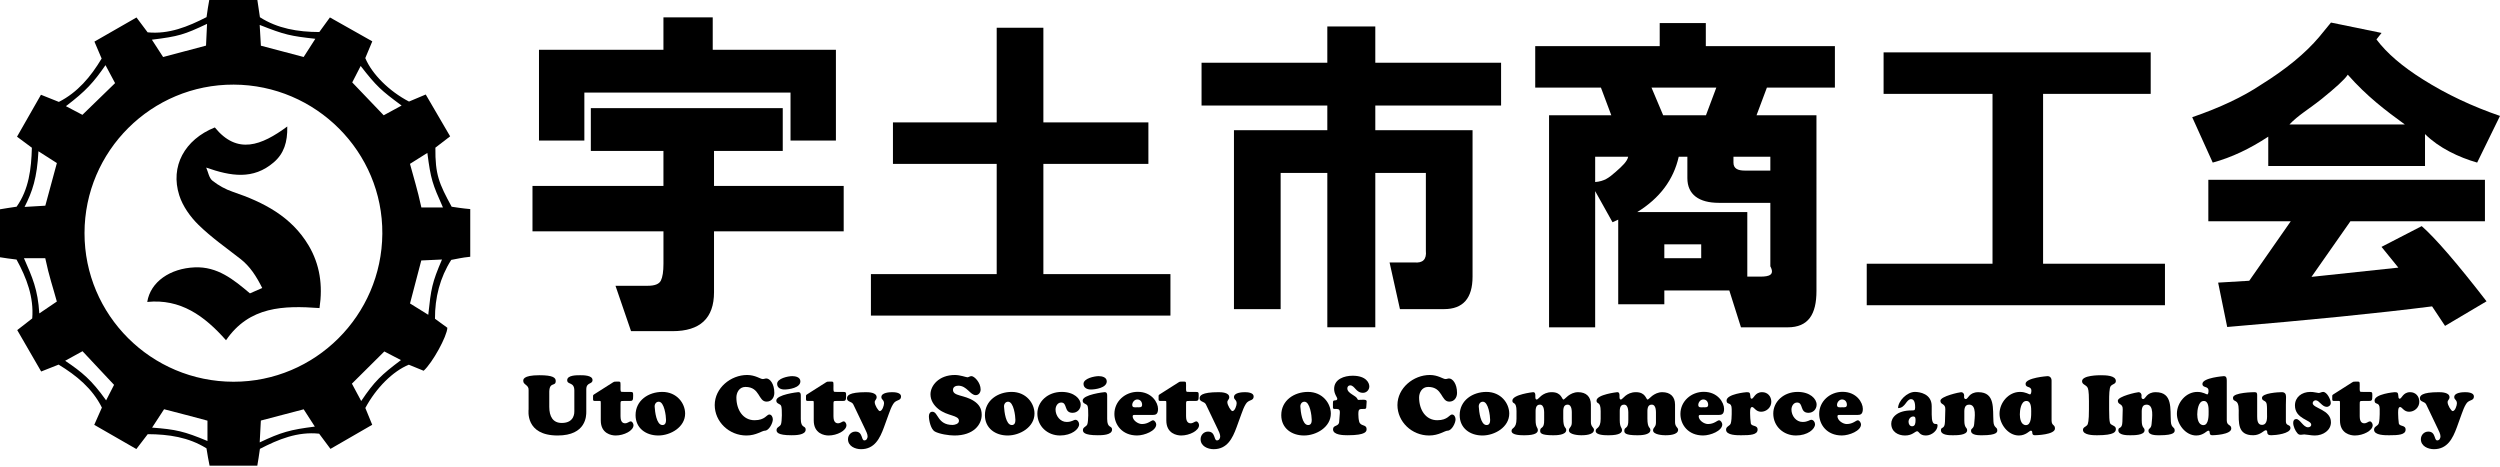 <?xml version="1.0" encoding="utf-8"?>
<!-- Generator: Adobe Illustrator 16.0.0, SVG Export Plug-In . SVG Version: 6.00 Build 0)  -->
<!DOCTYPE svg PUBLIC "-//W3C//DTD SVG 1.1//EN" "http://www.w3.org/Graphics/SVG/1.1/DTD/svg11.dtd">
<svg version="1.1" id="レイヤー_1" xmlns="http://www.w3.org/2000/svg" xmlns:xlink="http://www.w3.org/1999/xlink" x="0px"
	 y="0px" width="300px" height="56px" viewBox="0 0 300 56" enable-background="new 0 0 300 56" xml:space="preserve">
<g id="宇土市商工会ロゴ">
	<path d="M54.199,24.808c-1.52-2.794-1.984-3.855-1.953-7.088c0.611-0.461,1.08-0.839,1.77-1.36c-0.986-1.7-1.943-3.324-2.928-5.02
		c-0.818,0.347-1.439,0.606-2.008,0.846c-2.369-1.228-4.438-3.286-5.246-5.216c0.246-0.586,0.5-1.2,0.84-2.011
		c-1.74-0.981-3.4-1.918-5.084-2.869c-0.525,0.721-0.873,1.199-1.275,1.753c-2.572-0.005-5.02-0.424-7.125-1.776
		C31.066,1.221,30.973,0.553,30.883,0c-2.016,0-3.869,0-5.773,0c-0.117,0.553-0.219,1.359-0.324,2.055
		c-2.25,1.15-4.506,2.073-7.072,1.825c-0.418-0.553-0.797-1.071-1.334-1.783c-1.713,0.985-3.367,1.928-5.049,2.896
		c0.35,0.824,0.596,1.399,0.865,2.034c-1.309,2.197-2.902,4.072-5.133,5.203c-0.768-0.306-1.383-0.553-2.148-0.859
		c-0.988,1.731-1.92,3.362-2.873,5.033c0.709,0.526,1.213,0.901,1.783,1.324c-0.07,2.536-0.355,4.982-1.832,7.076
		C1.234,24.918,0.553,25.016,0,25.115c0,1.99,0,3.838,0,5.756c0.553,0.1,1.289,0.184,1.984,0.275
		c1.221,2.223,2.086,4.521,1.885,7.063c-0.615,0.484-1.154,0.895-1.801,1.402c0.982,1.693,1.902,3.293,2.873,4.969
		c0.785-0.311,1.396-0.554,2.094-0.828c2.15,1.307,4.057,2.871,5.191,5.157c-0.307,0.692-0.563,1.269-0.916,2.071
		c1.719,0.988,3.371,1.938,5.053,2.904c0.564-0.738,0.947-1.238,1.365-1.785c2.516,0.012,4.9,0.361,7.049,1.701
		c0.129,0.767,0.246,1.523,0.371,2.076c1.945,0,3.768,0,5.729,0c0.102-0.553,0.197-1.217,0.313-2.014
		c2.209-1.141,4.514-2.094,7.107-1.82c0.459,0.606,0.838,1.137,1.359,1.824c1.703-0.988,3.326-1.916,5.01-2.893
		c-0.338-0.828-0.588-1.436-0.826-2.016c1.295-2.414,3.318-4.422,5.219-5.193c0.6,0.244,1.215,0.496,1.777,0.726
		c1.055-0.94,2.814-4.147,2.846-5.157c-0.451-0.33-0.932-0.68-1.484-1.082c-0.014-2.529,0.596-4.939,1.951-7.064
		c0.816-0.143,1.176-0.262,2.281-0.377c0-1.982,0-3.802,0-5.719C55.324,24.992,54.916,24.904,54.199,24.808z M4.717,37.611
		c-0.178-2.887-0.826-4.305-1.844-6.63c0.797,0,1.66,0,2.557,0c0.465,2.213,0.91,3.433,1.391,5.204
		C6.094,36.655,5.346,37.205,4.717,37.611z M5.438,24.683c-0.844,0.051-1.705,0.102-2.49,0.148c0.934-1.829,1.504-3.479,1.664-6.68
		c0.693,0.444,1.449,0.928,2.213,1.416C6.334,21.374,5.898,22.98,5.438,24.683z M37.84,4.655c-0.451,0.704-0.928,1.447-1.4,2.184
		c-1.752-0.462-3.398-0.897-5.133-1.354c-0.049-0.844-0.098-1.694-0.145-2.495C34.172,4.184,34.854,4.322,37.84,4.655z
		 M24.846,2.863c-0.041,0.878-0.082,1.739-0.123,2.61c-1.738,0.462-3.385,0.899-5.15,1.369c-0.447-0.691-0.916-1.414-1.348-2.079
		C21.447,4.366,22.104,4.158,24.846,2.863z M12.66,7.819c0.375,0.702,0.795,1.49,1.15,2.156c-1.316,1.278-2.541,2.466-3.92,3.806
		c-0.514-0.27-1.301-0.683-1.98-1.04C10.33,10.9,11.211,9.906,12.66,7.819z M12.734,48.043c-1.773-2.487-2.889-3.378-4.914-4.752
		c0.674-0.371,1.422-0.781,2.082-1.145c1.23,1.311,2.412,2.572,3.785,4.037C13.473,46.601,13.094,47.339,12.734,48.043z
		 M24.896,52.92c-2.793-1.166-3.787-1.391-6.645-1.607c0.451-0.712,0.971-1.469,1.438-2.205c1.762,0.467,3.547,0.905,5.207,1.37
		C24.896,51.334,24.896,52.185,24.896,52.92z M31.164,53.089c0.047-0.862,0.092-1.753,0.139-2.623
		c1.758-0.461,3.408-0.894,5.139-1.349c0.453,0.703,0.902,1.397,1.338,2.074C34.846,51.555,33.713,51.875,31.164,53.089z
		 M28.027,45.809c-9.881-0.006-17.895-7.997-17.885-17.839c0.006-9.853,8.041-17.849,17.9-17.816
		c9.879,0.033,17.912,8.091,17.838,17.892C45.809,37.867,37.82,45.814,28.027,45.809z M43.344,48.123
		c-0.377-0.703-0.785-1.466-1.115-2.084c1.307-1.297,2.539-2.521,3.891-3.864c0.551,0.286,1.322,0.687,1.994,1.036
		C45.736,45.002,44.951,45.737,43.344,48.123z M46.043,13.834c-1.301-1.359-2.457-2.566-3.775-3.945
		c0.252-0.491,0.658-1.285,1.012-1.973c1.914,2.458,2.441,2.924,4.914,4.75C47.502,13.041,46.725,13.464,46.043,13.834z
		 M51.391,37.775c-0.646-0.402-1.387-0.863-2.189-1.361c0.453-1.731,0.893-3.406,1.352-5.16c0.844-0.039,1.666-0.075,2.486-0.113
		C51.84,33.93,51.729,34.629,51.391,37.775z M50.564,24.896c-0.477-2.213-0.906-3.497-1.367-5.233
		c0.691-0.45,1.41-0.875,2.086-1.313c0.41,3.192,0.609,3.711,1.871,6.546C52.371,24.896,51.486,24.896,50.564,24.896z"/>
	<path d="M27.951,23.023c-0.881-0.297-1.744-0.77-2.467-1.349c-0.404-0.324-0.504-1.03-0.74-1.564
		c2.959,1.037,5.641,1.495,8.113-0.635c1.209-1.042,1.658-2.414,1.615-4.295c-3.096,2.283-6,3.425-8.693,0.113
		c-3.629,1.458-5.377,4.671-4.266,8.15c0.416,1.303,1.318,2.572,2.309,3.542c1.535,1.503,3.32,2.754,5.023,4.079
		c1.166,0.906,1.914,2.088,2.623,3.497c-0.563,0.245-1.012,0.44-1.475,0.644c-1.979-1.67-3.895-3.235-6.625-3.122
		c-2.951,0.122-5.311,1.733-5.699,4.15c3.986-0.401,6.848,1.647,9.453,4.597c2.799-4.083,6.914-4.175,11.219-3.861
		c0.412-2.751,0.037-5.244-1.307-7.512C34.975,25.987,31.633,24.266,27.951,23.023z"/>
	<path d="M75.725,39.738l-1.867-5.445h3.889c0.83,0,1.348-0.207,1.557-0.623c0.207-0.412,0.311-1.089,0.311-2.022v-3.89H63.898
		v-5.446h15.715v-4.201H70.9v-5.135H93.93v5.135h-8.248v4.201h15.561v5.446H85.682v7.313c0,3.112-1.66,4.668-4.979,4.668H75.725z"/>
	<polygon points="64.678,16.866 64.678,5.974 79.613,5.974 79.613,2.084 85.527,2.084 85.527,5.974 100.309,5.974 100.309,16.866 
		94.863,16.866 94.863,11.109 70.123,11.109 70.123,16.866 	"/>
	<polygon points="104.51,32.893 119.604,32.893 119.604,19.667 107.154,19.667 107.154,14.688 119.604,14.688 119.604,3.329 
		125.205,3.329 125.205,14.688 137.807,14.688 137.807,19.667 125.205,19.667 125.205,32.893 140.453,32.893 140.453,37.871 
		104.51,37.871 	"/>
	<path d="M180.131,12.665h-15.094v2.956h11.67v17.582c0,2.592-1.143,3.891-3.424,3.891h-5.289l-1.246-5.602h2.957
		c1.035,0.104,1.502-0.362,1.4-1.4v-9.336h-6.068v18.516h-5.758V20.756h-5.602v16.338h-5.602V15.621h11.203v-2.956h-15.092V7.53
		h15.092V3.173h5.758V7.53h15.094V12.665z"/>
	<path d="M220.188,10.512V5.533h-15.49V2.766h-5.533v2.767h-14.938v4.979h7.885l1.244,3.319h-7.469v25.448h5.533V22.934l2.082,3.734
		l0.684-0.311v10.156h5.533v-1.66h7.797l1.4,4.426h5.602c2.488,0,3.457-1.563,3.457-4.364V13.831h-7.191l1.244-3.319H220.188z
		 M205.959,10.512l-1.244,3.319h-5.135l-1.4-3.319H205.959z M193.865,20.639c-0.83,0.727-1.34,1.104-2.445,1.207V18.81h3.959
		C195.273,19.363,194.695,19.915,193.865,20.639z M204.145,30.981h-4.426v-1.659h4.426V30.981z M211.25,33.194h-1.574v-7.746
		h-13.209c2.697-1.66,4.357-3.873,4.98-6.639h1.037v2.568c0,1.972,1.398,2.964,3.785,2.964h6.172v7.617
		C212.996,32.997,212.285,33.194,211.25,33.194z M212.441,18.81v1.66h-3.059c-0.832,0-1.367-0.231-1.367-0.958V18.81H212.441z"/>
	<polygon points="224.008,31.647 239.102,31.647 239.102,11.265 226.031,11.265 226.031,6.285 258.084,6.285 258.084,11.265 
		245.17,11.265 245.17,31.647 259.795,31.647 259.795,36.627 224.008,36.627 	"/>
	<path d="M272.191,16.399v3.518h18.811v-3.829c1.66,1.661,4.08,2.801,6.258,3.423L300,13.91c-3.32-1.14-6.41-2.592-9.211-4.357
		c-2.488-1.556-4.371-3.163-5.615-4.823l0.613-0.778l-6.07-1.245l-1.402,1.711c-1.662,1.972-3.996,3.89-7.004,5.757
		c-2.178,1.454-4.928,2.75-8.246,3.89l2.463,5.446C267.807,18.889,269.979,17.853,272.191,16.399z M278.623,11.856
		c1.658-1.347,2.695-2.271,3.111-2.894c2.281,2.594,4.564,4.315,6.848,5.975h-13.85C275.77,13.831,277.066,13.101,278.623,11.856z"
		/>
	<path d="M290.604,27.135l-4.822,2.49l2.021,2.489l-10.424,1.11l4.668-6.669h16.146v-4.979H265v4.979h9.889l-4.979,7.136
		l-3.734,0.223l1.088,5.324c9.854-0.831,18.051-1.644,24.586-2.473l1.555,2.342l4.979-2.951
		C294.855,31.592,292.262,28.589,290.604,27.135z"/>
	<path d="M68.92,46.86c0-1.065-0.857-0.657-0.857-1.235c0-0.617,1.156-0.598,1.564-0.598c0.379,0,1.475,0,1.475,0.578
		c0,0.558-0.748,0.219-0.748,1.125v2.689c0,0.449,0.01,2.84-3.436,2.84c-3.926,0-3.486-3.029-3.486-3.148v-2.301
		c0.039-0.628-0.639-0.628-0.639-1.086c0-0.139-0.109-0.697,1.943-0.697c1.623,0,1.951,0.299,1.951,0.688
		c0,0.717-0.727,0.05-0.775,1.265v1.833c0,1.186,0.447,1.942,1.504,1.942c1.572,0,1.504-1.305,1.504-1.414V46.86z"/>
	<path d="M74.465,49.969c0,0.667,0.279,0.826,0.549,0.826c0.309,0,0.488-0.229,0.668-0.229c0.199,0,0.338,0.278,0.338,0.457
		c0,0.658-1.135,1.236-2.143,1.236c-0.508,0-1.783-0.22-1.783-1.803v-2.053c0-0.18,0-0.249-0.049-0.279
		c-0.049-0.029-0.16-0.01-0.389-0.01c-0.258,0-0.389,0.01-0.438-0.039c-0.07-0.07-0.051-0.17-0.051-0.398
		c0-0.141-0.029-0.25,0.09-0.329l2.271-1.444c0.229-0.14,0.219-0.109,0.518-0.109c0.398,0,0.418-0.041,0.418,0.418
		c0,0.309-0.02,0.617,0.031,0.737c0.029,0.079,0.1,0.079,0.357,0.079h0.697c0.43,0,0.43,0.03,0.43,0.479
		c0,0.568-0.07,0.607-0.459,0.607h-0.688c-0.348,0-0.369,0.01-0.369,0.369V49.969z"/>
	<path d="M79.475,47.029c-1.645,0-3.207,1.006-3.207,2.789c0,1.574,1.254,2.441,2.729,2.441c1.465,0,3.219-0.996,3.219-2.631
		C82.215,48.395,81.219,47.029,79.475,47.029z M79.465,51.004c-0.688-0.039-0.867-1.574-0.906-2.201
		c-0.02-0.289,0.158-0.598,0.488-0.598c0.676,0,0.877,1.732,0.877,2.182C79.924,50.705,79.844,51.023,79.465,51.004z"/>
	<path d="M89.652,44.998c0.977,0,1.604,0.487,1.863,0.487c0.219,0,0.277-0.069,0.447-0.069c0.418,0,0.957,0.627,0.957,1.732
		c0,0.568-0.34,1.047-0.928,1.047c-1.025,0-0.766-1.764-2.539-1.764c-0.768,0-1.086,0.717-1.086,1.266
		c0,1.475,0.787,2.729,2.182,2.729c1.266,0,1.455-0.687,1.764-0.687c0.287,0,0.428,0.339,0.428,0.587
		c0,0.439-0.459,1.355-0.957,1.355c-0.338,0-1.035,0.578-2.211,0.578c-2.092,0-3.805-1.654-3.805-3.656
		C85.768,46.562,87.689,44.998,89.652,44.998z"/>
	<path d="M96.096,50.277c0,1.175,0.586,0.746,0.586,1.274c0,0.678-1.264,0.678-1.713,0.678c-1.713,0-1.783-0.389-1.783-0.628
		c0-0.358,0.408-0.379,0.529-0.688c0.129-0.348,0.148-1.793,0.039-2.161c-0.09-0.349-0.598-0.239-0.598-0.688
		c0-0.707,2.529-1.006,2.629-1.006c0.299,0,0.311,0.229,0.311,0.438V50.277z"/>
	<path d="M94.123,46.74c-0.42,0-0.867-0.188-0.867-0.677c0-0.657,1.314-0.927,1.822-0.927c0.398,0,0.967,0.13,0.967,0.628
		C96.045,46.541,94.689,46.74,94.123,46.74z"/>
	<path d="M100.018,49.969c0,0.667,0.279,0.826,0.549,0.826c0.309,0,0.488-0.229,0.668-0.229c0.199,0,0.338,0.278,0.338,0.457
		c0,0.658-1.135,1.236-2.143,1.236c-0.508,0-1.781-0.22-1.781-1.803v-2.053c0-0.18,0-0.249-0.051-0.279
		c-0.051-0.029-0.16-0.01-0.389-0.01c-0.258,0-0.389,0.01-0.438-0.039c-0.07-0.07-0.051-0.17-0.051-0.398
		c0-0.141-0.029-0.25,0.09-0.329l2.271-1.444c0.229-0.14,0.219-0.109,0.518-0.109c0.398,0,0.418-0.041,0.418,0.418
		c0,0.309-0.02,0.617,0.031,0.737c0.029,0.079,0.1,0.079,0.357,0.079h0.697c0.43,0,0.43,0.03,0.43,0.479
		c0,0.568-0.07,0.607-0.459,0.607h-0.688c-0.348,0-0.369,0.01-0.369,0.369V49.969z"/>
	<path d="M106.072,51.283c-0.486,1.324-1.125,2.619-2.748,2.619c-0.717,0-1.564-0.368-1.564-1.195c0-0.498,0.379-0.916,0.887-0.916
		c0.926,0,0.668,1.057,1.076,1.057c0.27,0,0.389-0.26,0.389-0.488c0-0.279-0.199-0.658-0.318-0.907l-1.395-2.919
		c-0.189-0.398-0.758-0.278-0.758-0.736c0-0.299,0.18-0.737,2.281-0.737c0.379,0,1.275,0.04,1.275,0.607
		c0,0.269-0.23,0.349-0.23,0.588c0,0.378,0.439,1.075,0.609,1.075c0.299,0,0.508-0.687,0.508-0.926c0-0.448-0.32-0.418-0.32-0.758
		c0-0.527,0.938-0.587,1.295-0.587c0.33,0,1.066,0.05,1.066,0.508c0,0.588-0.598,0.329-0.945,0.917
		c-0.221,0.348-0.379,0.787-0.52,1.175L106.072,51.283z"/>
	<path d="M111.658,47.318c0-1.036,0.996-2.32,2.93-2.32c0.637,0,1.354,0.278,1.504,0.278c0.139,0,0.279-0.14,0.488-0.14
		c0.338,0,1.096,0.768,1.096,1.604c0,0.34-0.221,0.678-0.588,0.678c-0.668,0-1.057-1.136-2.092-1.136
		c-0.309,0-0.639,0.14-0.639,0.499c0,0.786,1.365,0.577,2.521,1.344c0.617,0.408,0.926,0.906,0.926,1.654
		c0,1.165-0.957,2.48-3.277,2.48c-0.658,0-1.783-0.17-2.352-0.479c-0.477-0.27-0.707-1.324-0.707-1.833
		c0-0.269,0.119-0.538,0.418-0.538c0.709,0,0.588,1.584,2.422,1.584c0.219,0,0.766-0.109,0.766-0.488
		c0-0.717-1.363-0.537-2.469-1.424C112.057,48.644,111.658,48.035,111.658,47.318z"/>
	<path d="M121.398,47.029c-1.643,0-3.207,1.006-3.207,2.789c0,1.574,1.254,2.441,2.729,2.441c1.465,0,3.219-0.996,3.219-2.631
		C124.139,48.395,123.143,47.029,121.398,47.029z M121.389,51.004c-0.688-0.039-0.867-1.574-0.906-2.201
		c-0.02-0.289,0.158-0.598,0.488-0.598c0.678,0,0.877,1.732,0.877,2.182C121.848,50.705,121.768,51.023,121.389,51.004z"/>
	<path d="M127.402,47.029c1.494,0,2.281,0.827,2.281,1.524c0,0.558-0.418,0.985-0.975,0.985c-1.076,0-0.578-1.234-1.365-1.234
		c-0.438,0-0.678,0.448-0.678,0.847c0,0.737,0.549,1.484,1.336,1.484c0.627,0,0.836-0.259,1.045-0.259
		c0.27,0,0.449,0.299,0.449,0.537c0,0.588-0.898,1.346-2.291,1.346c-1.506,0-2.721-1.106-2.721-2.631
		C124.484,48.195,125.73,47.029,127.402,47.029z"/>
	<path d="M132.861,50.277c0,1.175,0.586,0.746,0.586,1.274c0,0.678-1.264,0.678-1.713,0.678c-1.713,0-1.783-0.389-1.783-0.628
		c0-0.358,0.408-0.379,0.529-0.688c0.129-0.348,0.148-1.793,0.039-2.161c-0.09-0.349-0.598-0.239-0.598-0.688
		c0-0.707,2.529-1.006,2.631-1.006c0.297,0,0.309,0.229,0.309,0.438V50.277z"/>
	<path d="M130.889,46.74c-0.418,0-0.867-0.188-0.867-0.677c0-0.657,1.314-0.927,1.822-0.927c0.398,0,0.967,0.13,0.967,0.628
		C132.811,46.541,131.457,46.74,130.889,46.74z"/>
	<path d="M136.186,49.791h2.162c0.318,0,0.617-0.07,0.617-0.729c0-0.746-0.746-2.043-2.439-2.043c-1.494,0-2.799,1.121-2.799,2.655
		c0,1.284,0.926,2.582,2.719,2.582c0.896,0,2.301-0.557,2.301-1.323c0-0.189-0.18-0.498-0.389-0.498s-0.578,0.449-1.324,0.449
		c-0.469,0-1.115-0.438-1.115-0.936C135.918,49.779,136.076,49.791,136.186,49.791z M135.867,48.594c0-0.318,0.27-0.658,0.598-0.658
		c0.369,0,0.588,0.279,0.588,0.638s-0.318,0.3-0.588,0.3C136.207,48.873,135.867,48.952,135.867,48.594z"/>
	<path d="M142.33,49.969c0,0.667,0.279,0.826,0.549,0.826c0.309,0,0.488-0.229,0.668-0.229c0.199,0,0.338,0.278,0.338,0.457
		c0,0.658-1.135,1.236-2.143,1.236c-0.508,0-1.783-0.22-1.783-1.803v-2.053c0-0.18,0-0.249-0.049-0.279
		c-0.049-0.029-0.16-0.01-0.389-0.01c-0.258,0-0.389,0.01-0.438-0.039c-0.07-0.07-0.051-0.17-0.051-0.398
		c0-0.141-0.029-0.25,0.09-0.329l2.271-1.444c0.229-0.14,0.219-0.109,0.518-0.109c0.398,0,0.418-0.041,0.418,0.418
		c0,0.309-0.02,0.617,0.031,0.737c0.029,0.079,0.1,0.079,0.357,0.079h0.697c0.43,0,0.43,0.03,0.43,0.479
		c0,0.568-0.07,0.607-0.459,0.607h-0.688c-0.348,0-0.369,0.01-0.369,0.369V49.969z"/>
	<path d="M148.385,51.283c-0.486,1.324-1.125,2.619-2.748,2.619c-0.717,0-1.564-0.368-1.564-1.195c0-0.498,0.379-0.916,0.887-0.916
		c0.926,0,0.668,1.057,1.076,1.057c0.27,0,0.389-0.26,0.389-0.488c0-0.279-0.199-0.658-0.318-0.907l-1.396-2.919
		c-0.188-0.398-0.756-0.278-0.756-0.736c0-0.299,0.18-0.737,2.281-0.737c0.379,0,1.275,0.04,1.275,0.607
		c0,0.269-0.23,0.349-0.23,0.588c0,0.378,0.439,1.075,0.609,1.075c0.299,0,0.508-0.687,0.508-0.926c0-0.448-0.32-0.418-0.32-0.758
		c0-0.527,0.938-0.587,1.295-0.587c0.33,0,1.066,0.05,1.066,0.508c0,0.588-0.598,0.329-0.945,0.917
		c-0.221,0.348-0.379,0.787-0.52,1.175L148.385,51.283z"/>
	<path d="M156.959,47.029c-1.643,0-3.207,1.006-3.207,2.789c0,1.574,1.256,2.441,2.729,2.441c1.465,0,3.219-0.996,3.219-2.631
		C159.699,48.395,158.703,47.029,156.959,47.029z M156.949,51.004c-0.688-0.039-0.867-1.574-0.906-2.201
		c-0.02-0.289,0.16-0.598,0.488-0.598c0.678,0,0.877,1.732,0.877,2.182C157.408,50.705,157.328,51.023,156.949,51.004z"/>
	<path d="M160.783,49.539c0.02-0.309-0.08-0.467-0.398-0.467c-0.121,0-0.43,0.049-0.43-0.13c0-0.787-0.059-0.877,0.24-0.897
		c0.119-0.01,0.279-0.02,0.279-0.188c0-0.189-0.379-0.558-0.379-1.186c0-1.186,1.225-1.584,2.221-1.584
		c1.623,0,2.002,0.856,2.002,1.285c0,0.419-0.338,0.767-0.756,0.767c-0.867,0-0.977-0.896-1.545-0.896
		c-0.199,0-0.338,0.16-0.338,0.359c0,0.627,1.035,0.836,1.215,1.275c0.029,0.079,0.039,0.109,0.139,0.109
		c0.418,0,0.986-0.109,0.967,0.189l-0.049,0.727c-0.012,0.149-0.121,0.17-0.26,0.17c-0.588,0-0.688-0.011-0.688,0.646
		c0,0.279,0.029,0.628,0.1,0.887c0.18,0.598,0.887,0.279,0.887,0.896c0,0.239-0.02,0.728-2.262,0.728
		c-0.479,0-1.764-0.011-1.764-0.707c0-0.558,0.697-0.3,0.738-0.907L160.783,49.539z"/>
	<path d="M171.578,44.998c0.977,0,1.604,0.487,1.863,0.487c0.219,0,0.277-0.069,0.447-0.069c0.418,0,0.957,0.627,0.957,1.732
		c0,0.568-0.34,1.047-0.926,1.047c-1.027,0-0.768-1.764-2.541-1.764c-0.768,0-1.086,0.717-1.086,1.266
		c0,1.475,0.787,2.729,2.182,2.729c1.266,0,1.455-0.687,1.764-0.687c0.289,0,0.428,0.339,0.428,0.587
		c0,0.439-0.459,1.355-0.957,1.355c-0.338,0-1.035,0.578-2.211,0.578c-2.092,0-3.805-1.654-3.805-3.656
		C167.693,46.562,169.615,44.998,171.578,44.998z"/>
	<path d="M178.369,47.029c-1.643,0-3.207,1.006-3.207,2.789c0,1.574,1.254,2.441,2.729,2.441c1.465,0,3.219-0.996,3.219-2.631
		C181.109,48.395,180.113,47.029,178.369,47.029z M178.359,51.004c-0.688-0.039-0.867-1.574-0.906-2.201
		c-0.02-0.289,0.158-0.598,0.488-0.598c0.678,0,0.877,1.732,0.877,2.182C178.818,50.705,178.738,51.023,178.359,51.004z"/>
	<path d="M181.982,49.341c0-0.638-0.129-0.817-0.229-0.907c-0.129-0.109-0.268-0.1-0.268-0.357c0-0.738,2.469-1.017,2.488-1.017
		c0.25,0,0.27,0.22,0.27,0.429c0,0.119-0.039,0.457,0.17,0.457c0.1,0,0.26-0.219,0.537-0.447c0.279-0.219,0.678-0.438,1.266-0.438
		c1.186,0,1.195,0.886,1.404,0.886c0.08,0,0.26-0.219,0.549-0.447c0.299-0.219,0.697-0.438,1.205-0.438
		c0.945,0,1.533,0.519,1.533,1.494v2.102c0,0.578,0.369,0.628,0.369,0.917c0,0.627-1.135,0.657-1.523,0.657
		c-0.33,0-1.484-0.069-1.484-0.588c0-0.368,0.348-0.358,0.348-0.937v-0.896c0-0.418,0.051-1.255-0.518-1.255
		c-0.559,0-0.508,0.677-0.508,1.046v0.617c0,1.226,0.357,1.017,0.357,1.385c0,0.617-1.195,0.628-1.553,0.628
		c-1.504,0-1.584-0.279-1.574-0.558c0.01-0.528,0.508-0.109,0.479-1.295v-0.568c0-0.358,0.049-1.255-0.518-1.255
		c-0.559,0-0.51,0.677-0.51,1.046v0.807c0,0.916,0.27,0.857,0.27,1.215c0,0.26-0.229,0.608-1.594,0.608
		c-0.389,0-1.563,0.01-1.563-0.519c0-0.447,0.596-0.209,0.596-1.454V49.341z"/>
	<path d="M192.08,49.341c0-0.638-0.129-0.817-0.229-0.907c-0.129-0.109-0.268-0.1-0.268-0.357c0-0.738,2.469-1.017,2.488-1.017
		c0.25,0,0.27,0.22,0.27,0.429c0,0.119-0.039,0.457,0.17,0.457c0.1,0,0.26-0.219,0.537-0.447c0.279-0.219,0.678-0.438,1.266-0.438
		c1.186,0,1.195,0.886,1.404,0.886c0.08,0,0.26-0.219,0.549-0.447c0.299-0.219,0.697-0.438,1.205-0.438
		c0.945,0,1.533,0.519,1.533,1.494v2.102c0,0.578,0.369,0.628,0.369,0.917c0,0.627-1.137,0.657-1.523,0.657
		c-0.33,0-1.484-0.069-1.484-0.588c0-0.368,0.348-0.358,0.348-0.937v-0.896c0-0.418,0.051-1.255-0.518-1.255
		c-0.559,0-0.508,0.677-0.508,1.046v0.617c0,1.226,0.357,1.017,0.357,1.385c0,0.617-1.195,0.628-1.553,0.628
		c-1.504,0-1.584-0.279-1.574-0.558c0.01-0.528,0.508-0.109,0.479-1.295v-0.568c0-0.358,0.049-1.255-0.518-1.255
		c-0.559,0-0.51,0.677-0.51,1.046v0.807c0,0.916,0.27,0.857,0.27,1.215c0,0.26-0.229,0.608-1.594,0.608
		c-0.389,0-1.564,0.01-1.564-0.519c0-0.447,0.598-0.209,0.598-1.454V49.341z"/>
	<path d="M204.111,49.791h2.162c0.318,0,0.617-0.07,0.617-0.729c0-0.746-0.748-2.043-2.441-2.043c-1.494,0-2.799,1.121-2.799,2.655
		c0,1.284,0.926,2.582,2.721,2.582c0.895,0,2.301-0.557,2.301-1.323c0-0.189-0.18-0.498-0.389-0.498s-0.578,0.449-1.326,0.449
		c-0.467,0-1.115-0.438-1.115-0.936C203.842,49.779,204.002,49.791,204.111,49.791z M203.793,48.594
		c0-0.318,0.268-0.658,0.598-0.658c0.367,0,0.588,0.279,0.588,0.638s-0.32,0.3-0.588,0.3
		C204.131,48.873,203.793,48.952,203.793,48.594z"/>
	<path d="M207.805,49.102c0-0.977-0.617-0.428-0.617-1.036c0-0.786,2.33-1.006,2.42-1.006c0.379,0,0.389,0.1,0.43,0.438
		c0.01,0.119,0,0.349,0.168,0.349c0.24,0,0.389-0.787,1.246-0.787c0.666,0,1.105,0.498,1.105,1.155c0,0.668-0.568,1.195-1.225,1.195
		c-0.648,0-0.828-0.568-1.086-0.568c-0.279,0-0.23,0.668-0.23,0.848c0,0.299,0.031,0.717,0.08,1.096
		c0.061,0.438,0.816,0.17,0.816,0.767c0,0.628-0.875,0.678-1.971,0.678c-0.459,0-1.814,0.02-1.814-0.667
		c0-0.419,0.459-0.419,0.568-0.768c0.08-0.249,0.109-0.816,0.109-1.096V49.102z"/>
	<path d="M215.713,47.029c1.494,0,2.281,0.827,2.281,1.524c0,0.558-0.42,0.985-0.977,0.985c-1.076,0-0.578-1.234-1.365-1.234
		c-0.438,0-0.678,0.448-0.678,0.847c0,0.737,0.549,1.484,1.336,1.484c0.627,0,0.836-0.259,1.045-0.259
		c0.27,0,0.449,0.299,0.449,0.537c0,0.588-0.896,1.346-2.291,1.346c-1.504,0-2.721-1.106-2.721-2.631
		C212.793,48.195,214.039,47.029,215.713,47.029z"/>
	<path d="M220.762,49.791h2.16c0.32,0,0.619-0.07,0.619-0.729c0-0.746-0.748-2.043-2.441-2.043c-1.494,0-2.799,1.121-2.799,2.655
		c0,1.284,0.926,2.582,2.719,2.582c0.896,0,2.301-0.557,2.301-1.323c0-0.189-0.178-0.498-0.387-0.498
		c-0.211,0-0.578,0.449-1.326,0.449c-0.469,0-1.115-0.438-1.115-0.936C220.492,49.779,220.652,49.791,220.762,49.791z
		 M220.441,48.594c0-0.318,0.27-0.658,0.6-0.658c0.367,0,0.586,0.279,0.586,0.638s-0.318,0.3-0.586,0.3
		C220.781,48.873,220.441,48.952,220.441,48.594z"/>
	<path d="M231.805,49.739v-0.997c0-1.494-1.449-1.713-2.016-1.713c-0.947,0-2.02,1.096-2.02,1.943c0.885,0,0.971-1.076,1.568-1.076
		c0.459,0,0.482,0.688,0.482,1.016c0,0.359-0.133,0.339-0.441,0.339c-1.754,0-2.428,0.876-2.428,1.584
		c0,0.985,0.828,1.425,1.654,1.425c0.459,0,0.758-0.13,0.979-0.26c0.219-0.119,0.348-0.248,0.469-0.248
		c0.248,0,0.268,0.508,1.055,0.508c0.727,0,1.4-0.618,1.4-1.186C232.508,50.536,231.805,51.492,231.805,49.739z M229.455,51.153
		c-0.289,0-0.43-0.278-0.43-0.538c0-0.318,0.23-0.637,0.568-0.637c0.279,0,0.27,0.248,0.27,0.468
		C229.863,50.745,229.832,51.153,229.455,51.153z"/>
	<path d="M235.719,50.457c0,0.965,0.338,0.797,0.338,1.175c0,0.617-1.324,0.598-1.732,0.598c-0.398,0-1.414,0-1.414-0.598
		c0-0.479,0.457-0.05,0.486-1.026l0.041-1.494c0.02-0.736-0.588-0.498-0.588-1.025c0-0.528,2.291-1.026,2.49-1.026
		c0.219,0,0.359,0.188,0.359,0.389c0,0.06-0.012,0.119-0.012,0.179c0,0.12,0.051,0.26,0.201,0.26c0.158,0,0.248-0.209,0.447-0.419
		c0.199-0.199,0.498-0.408,1.066-0.408c2.061,0,1.713,2.022,1.813,3.536c0.049,0.787,0.459,0.607,0.459,1.036
		c0,0.179,0.039,0.598-1.834,0.598c-0.357,0-1.314,0.02-1.314-0.538c0-0.358,0.328-0.189,0.379-0.836
		c0.049-0.708,0.328-2.302-0.607-2.302c-0.639,0-0.578,0.688-0.578,1.136V50.457z"/>
	<path d="M246.189,50.437v-4.762c0-0.329-0.191-0.538-0.49-0.538c-0.029,0-2.631,0.189-2.631,0.927c0,0.538,0.697,0.209,0.697,0.827
		c0,0.109-0.025,0.438-0.176,0.438c-0.109,0-0.506-0.299-1.193-0.299c-1.373,0-2.453,1.295-2.453,2.62
		c0,1.226,1.014,2.61,2.318,2.61c0.439,0,0.746-0.15,0.977-0.289c0.229-0.15,0.377-0.289,0.467-0.289
		c0.328,0-0.029,0.548,0.479,0.548c0.109,0,2.412-0.05,2.412-0.808C246.596,50.904,246.189,51.133,246.189,50.437z M243.117,51.014
		c-0.617,0-0.736-0.816-0.736-1.285c0-0.468,0.119-1.613,0.785-1.613c0.578,0,0.578,0.848,0.578,1.235
		C243.744,49.789,243.785,51.014,243.117,51.014z"/>
	<path d="M250.674,48.135c0-1.265-0.1-1.553-0.209-1.693c-0.229-0.289-0.617-0.318-0.617-0.697c0-0.717,2.031-0.717,2.23-0.717
		c0.598,0,1.824,0.02,1.824,0.697c0,0.359-0.379,0.339-0.607,0.598c-0.189,0.219-0.199,1.115-0.199,1.813v0.986
		c0,1.773,0.119,1.734,0.318,1.854c0.25,0.148,0.488,0.199,0.488,0.508c0,0.299-0.09,0.747-2.271,0.747
		c-0.418,0-1.674-0.011-1.674-0.647c0-0.318,0.34-0.369,0.498-0.559c0.119-0.139,0.219-0.508,0.219-1.902V48.135z"/>
	<path d="M257.008,50.457c0,0.965,0.34,0.797,0.34,1.175c0,0.617-1.326,0.598-1.734,0.598c-0.396,0-1.414,0-1.414-0.598
		c0-0.479,0.459-0.05,0.488-1.026l0.039-1.494c0.021-0.736-0.588-0.498-0.588-1.025c0-0.528,2.293-1.026,2.492-1.026
		c0.219,0,0.357,0.188,0.357,0.389c0,0.06-0.01,0.119-0.01,0.179c0,0.12,0.051,0.26,0.199,0.26c0.16,0,0.25-0.209,0.447-0.419
		c0.201-0.199,0.5-0.408,1.066-0.408c2.063,0,1.715,2.022,1.814,3.536c0.049,0.787,0.457,0.607,0.457,1.036
		c0,0.179,0.041,0.598-1.832,0.598c-0.359,0-1.314,0.02-1.314-0.538c0-0.358,0.328-0.189,0.377-0.836
		c0.051-0.708,0.33-2.302-0.607-2.302c-0.637,0-0.578,0.688-0.578,1.136V50.457z"/>
	<path d="M267.213,50.437v-4.762c0-0.329-0.059-0.538-0.357-0.538c-0.029,0-2.564,0.189-2.564,0.927c0,0.538,0.73,0.209,0.73,0.827
		c0,0.109-0.008,0.438-0.158,0.438c-0.109,0-0.496-0.299-1.184-0.299c-1.375,0-2.451,1.295-2.451,2.62
		c0,1.226,1.018,2.61,2.322,2.61c0.438,0,0.746-0.15,0.977-0.289c0.229-0.15,0.379-0.289,0.469-0.289
		c0.328,0-0.031,0.548,0.477,0.548c0.111,0,2.279-0.05,2.279-0.808C267.752,50.904,267.213,51.133,267.213,50.437z M264.408,51.014
		c-0.619,0-0.738-0.816-0.738-1.285c0-0.468,0.119-1.613,0.787-1.613c0.578,0,0.578,0.848,0.578,1.235
		C265.035,49.789,265.074,51.014,264.408,51.014z"/>
	<path d="M270.861,49.969c0,0.398,0.029,1.016,0.566,1.016c0.717,0,0.617-0.937,0.617-1.414c0-0.329,0.01-0.758-0.039-1.076
		c-0.08-0.498-0.568-0.328-0.568-0.747c0-0.588,2.002-0.688,2.381-0.688c0.359,0,0.508,0.209,0.508,0.558
		c0,0.318-0.02,0.628-0.02,0.947v2.002c0,0.598,0.549,0.318,0.549,0.797c0,0.677-1.764,0.866-2.313,0.866
		c-0.766,0-0.258-0.598-0.656-0.598c-0.109,0-0.27,0.149-0.508,0.299c-0.24,0.149-0.559,0.299-0.996,0.299
		c-1.893,0-1.734-1.495-1.734-2.988c0-1.524-0.688-0.856-0.688-1.515c0-0.637,2.512-0.667,2.59-0.667
		c0.279,0,0.311,0.13,0.311,0.378V49.969z"/>
	<path d="M277.83,47.09c0.18,0.029,0.34,0.069,0.408,0.069c0.1,0,0.18-0.03,0.27-0.069c0.09-0.03,0.18-0.061,0.27-0.061
		c0.457,0,0.916,0.916,0.916,1.325c0,0.269-0.229,0.468-0.488,0.468c-0.568,0-0.887-0.787-1.324-0.787
		c-0.18,0-0.359,0.15-0.359,0.34c0,0.637,2.191,0.756,2.191,2.301c0,0.936-0.906,1.584-1.941,1.584c-0.199,0-0.488-0.03-0.738-0.07
		c-0.248-0.029-0.467-0.06-0.527-0.06c-0.07,0-0.129,0.01-0.199,0.021c-0.061,0.01-0.119,0.02-0.189,0.02
		c-0.199,0-0.299-0.03-0.438-0.189c-0.25-0.279-0.498-0.848-0.498-1.226c0-0.259,0.09-0.468,0.379-0.468
		c0.438,0,0.836,0.986,1.393,0.986c0.201,0,0.389-0.1,0.389-0.318c0-0.588-1.951-0.658-1.951-2.302c0-0.996,0.816-1.624,1.842-1.624
		C277.432,47.029,277.641,47.05,277.83,47.09z"/>
	<path d="M283.168,49.969c0,0.667,0.279,0.826,0.549,0.826c0.309,0,0.486-0.229,0.666-0.229c0.199,0,0.34,0.278,0.34,0.457
		c0,0.658-1.137,1.236-2.143,1.236c-0.508,0-1.783-0.22-1.783-1.803v-2.053c0-0.18,0-0.249-0.049-0.279
		c-0.051-0.029-0.16-0.01-0.389-0.01c-0.26,0-0.389,0.01-0.439-0.039c-0.068-0.07-0.049-0.17-0.049-0.398
		c0-0.141-0.029-0.25,0.09-0.329l2.271-1.444c0.229-0.14,0.219-0.109,0.518-0.109c0.398,0,0.418-0.041,0.418,0.418
		c0,0.309-0.02,0.617,0.029,0.737c0.031,0.079,0.1,0.079,0.359,0.079h0.697c0.428,0,0.428,0.03,0.428,0.479
		c0,0.568-0.068,0.607-0.457,0.607h-0.688c-0.35,0-0.369,0.01-0.369,0.369V49.969z"/>
	<path d="M285.566,49.102c0-0.977-0.617-0.428-0.617-1.036c0-0.786,2.33-1.006,2.42-1.006c0.379,0,0.389,0.1,0.43,0.438
		c0.01,0.119,0,0.349,0.17,0.349c0.238,0,0.387-0.787,1.244-0.787c0.668,0,1.105,0.498,1.105,1.155c0,0.668-0.568,1.195-1.225,1.195
		c-0.648,0-0.826-0.568-1.086-0.568c-0.279,0-0.229,0.668-0.229,0.848c0,0.299,0.029,0.717,0.078,1.096
		c0.061,0.438,0.818,0.17,0.818,0.767c0,0.628-0.877,0.678-1.973,0.678c-0.459,0-1.814,0.02-1.814-0.667
		c0-0.419,0.459-0.419,0.568-0.768c0.08-0.249,0.109-0.816,0.109-1.096V49.102z"/>
	<path d="M294.82,51.283c-0.488,1.324-1.127,2.619-2.75,2.619c-0.717,0-1.564-0.368-1.564-1.195c0-0.498,0.379-0.916,0.887-0.916
		c0.926,0,0.668,1.057,1.076,1.057c0.27,0,0.389-0.26,0.389-0.488c0-0.279-0.199-0.658-0.318-0.907l-1.395-2.919
		c-0.189-0.398-0.758-0.278-0.758-0.736c0-0.299,0.18-0.737,2.281-0.737c0.379,0,1.275,0.04,1.275,0.607
		c0,0.269-0.23,0.349-0.23,0.588c0,0.378,0.439,1.075,0.609,1.075c0.299,0,0.508-0.687,0.508-0.926c0-0.448-0.32-0.418-0.32-0.758
		c0-0.527,0.938-0.587,1.295-0.587c0.33,0,1.066,0.05,1.066,0.508c0,0.588-0.598,0.329-0.945,0.917
		c-0.219,0.348-0.379,0.787-0.52,1.175L294.82,51.283z"/>
</g>
</svg>
